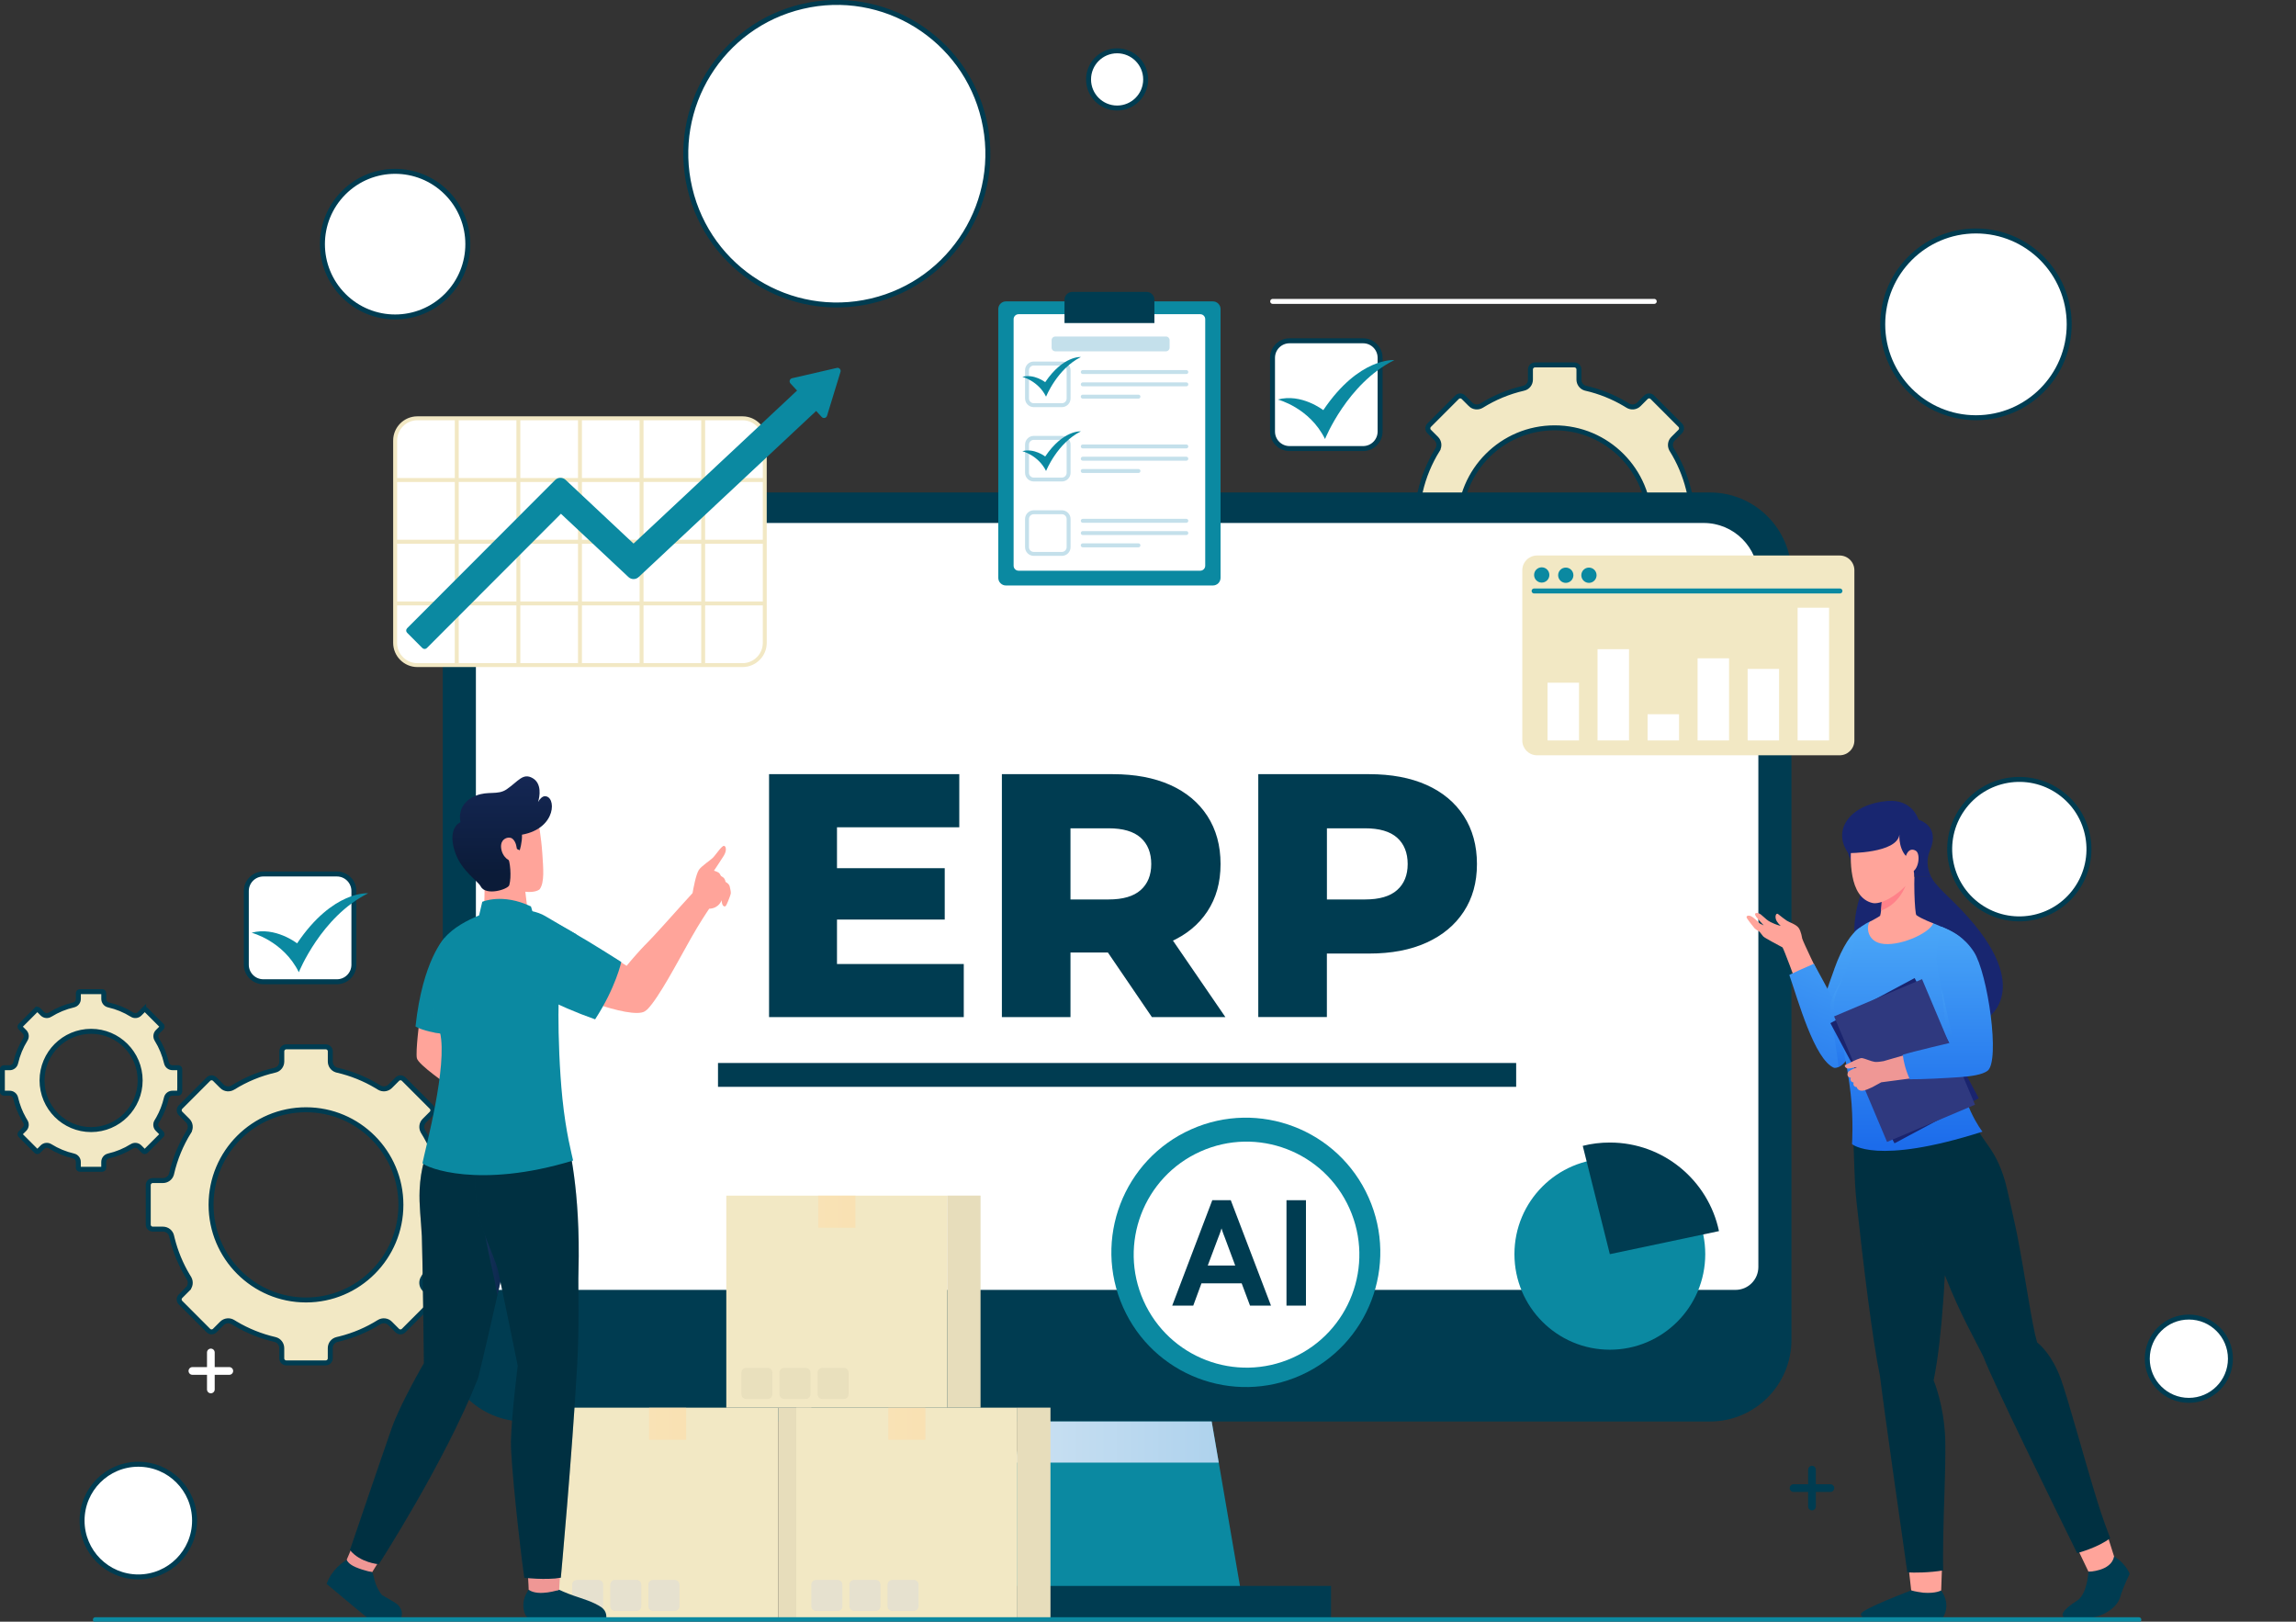 <svg width="463" height="327" viewBox="0 0 463 327" fill="none" xmlns="http://www.w3.org/2000/svg">
<rect x="0" y="0" width="463" height="327" fill="#333333" stroke="none"/>
<g clip-path="url(#clip0_6190_3972)">
<path d="M69.314 38.849C75.039 33.116 84.32 33.116 90.045 38.849C95.77 44.583 95.77 53.878 90.045 59.611C84.32 65.345 75.039 65.345 69.314 59.611C63.59 53.878 63.59 44.583 69.314 38.849Z" fill="white" stroke="#003C51"/>
<path d="M225.271 10.246C228.45 10.246 231.029 12.828 231.029 16.014C231.029 19.2 228.45 21.782 225.271 21.782C222.091 21.782 219.512 19.2 219.512 16.014C219.512 12.828 222.091 10.246 225.271 10.246Z" fill="white" stroke="#003C51"/>
<path d="M318.903 86.289C320.656 86.289 322.076 84.866 322.076 83.111C322.076 81.356 320.656 79.934 318.903 79.934C317.151 79.934 315.73 81.356 315.73 83.111C315.73 84.866 317.151 86.289 318.903 86.289Z" fill="white"/>
<path d="M441.394 265.574C446.023 265.574 449.778 269.333 449.778 273.972C449.778 278.61 446.023 282.369 441.394 282.369C436.764 282.369 433.01 278.61 433.01 273.972C433.01 269.333 436.764 265.574 441.394 265.574Z" fill="white" stroke="#003C51"/>
<path d="M395.727 163.128C400.191 156.778 408.95 155.255 415.29 159.725C421.63 164.196 423.151 172.969 418.687 179.319C414.223 185.669 405.463 187.191 399.123 182.72C392.783 178.25 391.262 169.478 395.727 163.128Z" fill="white" stroke="#003C51"/>
<path d="M27.892 295.254C34.159 295.254 39.234 300.336 39.234 306.614C39.234 312.885 34.159 317.976 27.892 317.976C21.624 317.976 16.549 312.893 16.549 306.614C16.549 300.336 21.625 295.254 27.892 295.254Z" fill="white" stroke="#003C51"/>
<path d="M398.463 46.574C408.845 46.574 417.263 55.003 417.263 65.402C417.263 75.802 408.845 84.231 398.463 84.231C388.081 84.23 379.664 75.802 379.664 65.402C379.664 55.003 388.081 46.575 398.463 46.574Z" fill="white" stroke="#003C51"/>
<path d="M161.792 1.302C178.164 -2.547 194.553 7.625 198.397 24.024C202.24 40.422 192.082 56.836 175.71 60.684C159.337 64.533 142.948 54.361 139.105 37.962C135.261 21.564 145.419 5.15 161.792 1.302Z" fill="white" stroke="#003C51"/>
<path d="M256.643 60.773H333.586" stroke="white" stroke-miterlimit="10" stroke-linecap="round"/>
<path d="M46.239 275.663H43.297V272.716C43.297 272.287 42.947 271.938 42.519 271.938C42.091 271.938 41.742 272.287 41.742 272.716V275.663H38.799C38.37 275.663 38.022 276.013 38.022 276.442C38.022 276.871 38.37 277.22 38.799 277.22H41.742V280.168C41.742 280.597 42.091 280.946 42.519 280.946C42.947 280.946 43.297 280.597 43.297 280.168V277.22H46.239C46.668 277.22 47.017 276.871 47.017 276.442C47.017 276.013 46.668 275.663 46.239 275.663Z" fill="white"/>
<path d="M365.396 296.059C365.548 296.059 365.674 296.184 365.674 296.337V299.784H369.116C369.268 299.784 369.393 299.909 369.394 300.062C369.394 300.216 369.268 300.342 369.116 300.342H365.674V303.789C365.674 303.942 365.548 304.067 365.396 304.067C365.245 304.067 365.119 303.942 365.119 303.789V300.342H361.676C361.524 300.342 361.398 300.216 361.398 300.062C361.399 299.909 361.524 299.784 361.676 299.784H365.119V296.337C365.119 296.183 365.245 296.059 365.396 296.059Z" stroke="#003C51"/>
<path d="M57.738 211.086H65.694C66.195 211.086 66.606 211.497 66.606 212V214.042C66.607 214.81 67.096 215.509 67.835 215.75L67.986 215.792C70.835 216.443 73.519 217.534 75.956 218.985L76.44 219.28C77.147 219.725 78.079 219.641 78.685 219.034L80.12 217.597C80.472 217.244 81.051 217.244 81.403 217.597L87.027 223.229C87.38 223.581 87.38 224.164 87.027 224.517L85.587 225.959C85.013 226.524 84.909 227.382 85.262 228.072L85.339 228.208C86.837 230.615 87.977 233.269 88.686 236.099L88.821 236.667C89.01 237.489 89.741 238.049 90.57 238.049H92.617C93.118 238.049 93.528 238.46 93.528 238.963V246.431H93.52V246.931C93.52 247.434 93.11 247.844 92.609 247.845H90.562C89.743 247.845 89.002 248.402 88.814 249.226C88.112 252.262 86.928 255.117 85.332 257.683C84.886 258.39 84.97 259.325 85.576 259.932L87.019 261.377C87.372 261.73 87.372 262.311 87.019 262.664L81.395 268.297C81.043 268.649 80.464 268.649 80.112 268.297L78.669 266.852C78.067 266.24 77.134 266.164 76.425 266.605L76.423 266.606C74.021 268.113 71.365 269.249 68.545 269.957L67.978 270.094C67.157 270.283 66.599 271.015 66.599 271.844V273.901C66.599 274.404 66.187 274.815 65.686 274.815H57.73C57.23 274.815 56.818 274.404 56.818 273.901V271.844C56.818 271.025 56.263 270.283 55.44 270.094H55.44C52.598 269.435 49.913 268.351 47.477 266.9L46.993 266.605C46.286 266.16 45.355 266.245 44.749 266.852L43.305 268.297C42.953 268.649 42.373 268.649 42.022 268.297L36.398 262.664C36.045 262.311 36.045 261.73 36.398 261.377L37.841 259.932L37.84 259.931C38.412 259.366 38.515 258.511 38.163 257.821L38.087 257.686L37.792 257.201C36.44 254.925 35.407 252.436 34.74 249.794L34.603 249.226C34.415 248.404 33.683 247.845 32.855 247.845H30.809C30.308 247.845 29.896 247.434 29.896 246.931V238.963L29.901 238.869C29.949 238.41 30.34 238.049 30.809 238.049H32.855C33.623 238.049 34.322 237.558 34.562 236.818L34.603 236.667C35.297 233.624 36.49 230.767 38.087 228.2L38.086 228.199C38.53 227.492 38.446 226.56 37.841 225.954L36.405 224.517C36.053 224.164 36.053 223.581 36.405 223.229L42.029 217.597C42.381 217.244 42.961 217.244 43.312 217.597L44.745 219.03V219.031C45.347 219.645 46.282 219.722 46.992 219.28C49.564 217.68 52.408 216.486 55.446 215.792H55.447C56.269 215.603 56.826 214.871 56.826 214.042V212C56.826 211.497 57.238 211.086 57.738 211.086ZM61.705 223.773C51.124 223.773 42.564 232.348 42.563 242.942C42.563 253.537 51.132 262.128 61.705 262.128C72.287 262.128 80.846 253.521 80.846 242.942C80.846 232.364 72.286 223.774 61.705 223.773Z" fill="#F2E8C4" stroke="#003C51"/>
<path d="M309.533 73.586H317.489C317.99 73.586 318.401 73.997 318.401 74.5V76.542C318.402 77.31 318.89 78.009 319.63 78.25L319.781 78.292C322.63 78.943 325.314 80.034 327.751 81.485L328.235 81.78C328.942 82.225 329.874 82.141 330.479 81.534L331.915 80.097C332.267 79.744 332.846 79.744 333.198 80.097L338.822 85.728C339.175 86.082 339.175 86.664 338.822 87.017L337.382 88.459C336.807 89.024 336.704 89.882 337.057 90.572L337.134 90.708C338.631 93.115 339.772 95.769 340.48 98.599L340.616 99.167C340.805 99.989 341.536 100.549 342.365 100.549H344.412C344.912 100.549 345.324 100.96 345.324 101.463V108.931H345.315V109.431C345.315 109.934 344.905 110.344 344.404 110.345H342.357C341.538 110.345 340.797 110.902 340.608 111.726C339.907 114.762 338.723 117.617 337.127 120.183C336.681 120.89 336.765 121.825 337.371 122.432L338.814 123.877C339.167 124.23 339.167 124.811 338.814 125.164L333.19 130.797C332.838 131.149 332.259 131.149 331.907 130.797L330.464 129.352C329.857 128.743 328.933 128.662 328.22 129.105L328.218 129.106C325.816 130.613 323.16 131.749 320.34 132.457L319.773 132.594C318.952 132.783 318.394 133.515 318.394 134.344V136.401C318.394 136.904 317.982 137.315 317.481 137.315H309.525C309.025 137.315 308.613 136.904 308.613 136.401V134.344C308.613 133.525 308.058 132.783 307.234 132.594H307.235C304.393 131.935 301.708 130.851 299.272 129.4L298.788 129.105C298.081 128.66 297.15 128.745 296.544 129.352L295.1 130.797C294.748 131.149 294.168 131.149 293.816 130.797L288.192 125.164C287.84 124.811 287.84 124.23 288.192 123.877L289.636 122.432L289.635 122.431C290.207 121.866 290.31 121.011 289.958 120.321L289.882 120.186L289.587 119.701C288.235 117.425 287.202 114.936 286.535 112.294L286.398 111.726C286.21 110.904 285.478 110.345 284.649 110.345H282.604C282.103 110.345 281.691 109.934 281.691 109.431V101.463C281.691 100.96 282.103 100.549 282.604 100.549H284.649C285.417 100.549 286.116 100.058 286.356 99.318L286.398 99.167C287.092 96.124 288.285 93.267 289.882 90.7L289.881 90.699C290.325 89.992 290.241 89.06 289.636 88.454L288.2 87.017C287.848 86.664 287.848 86.082 288.2 85.728L293.824 80.097C294.176 79.744 294.755 79.744 295.107 80.097L296.54 81.53V81.531C297.142 82.145 298.077 82.222 298.788 81.78C301.36 80.18 304.203 78.986 307.241 78.292H307.242C308.064 78.103 308.621 77.371 308.621 76.542V74.5C308.621 73.997 309.033 73.586 309.533 73.586ZM313.5 86.266C302.919 86.266 294.359 94.84 294.358 105.435C294.358 116.029 302.927 124.619 313.5 124.619C324.082 124.619 332.641 116.013 332.641 105.435C332.64 94.856 324.081 86.266 313.5 86.266Z" fill="#F2E8C4" stroke="#003C51"/>
<path d="M16.102 199.961H20.624C20.791 199.961 20.926 200.094 20.926 200.264V201.423C20.926 201.988 21.307 202.498 21.873 202.633L21.877 202.634C23.584 203.026 25.181 203.687 26.615 204.586V204.587C27.108 204.899 27.749 204.839 28.165 204.422L28.977 203.607L28.977 203.608C29.103 203.486 29.297 203.492 29.408 203.604L32.601 206.8V206.801C32.723 206.927 32.717 207.122 32.605 207.234L31.788 208.053C31.367 208.474 31.326 209.122 31.622 209.6L31.623 209.601C32.521 211.038 33.182 212.639 33.574 214.342L33.575 214.345C33.71 214.911 34.218 215.293 34.783 215.293H35.949C36.117 215.293 36.251 215.426 36.251 215.596V219.814L36.234 219.823V220.132C36.234 220.301 36.101 220.435 35.934 220.435H34.768C34.202 220.435 33.694 220.817 33.56 221.383L33.559 221.386C33.215 222.876 32.666 224.287 31.933 225.58L31.606 226.127C31.297 226.62 31.357 227.259 31.773 227.675L32.589 228.493C32.707 228.619 32.7 228.811 32.589 228.922L29.398 232.119C29.272 232.242 29.077 232.236 28.966 232.124L28.149 231.306C27.728 230.884 27.08 230.841 26.602 231.139L26.602 231.14C25.166 232.039 23.568 232.701 21.868 233.094L21.865 233.095C21.299 233.23 20.918 233.74 20.918 234.305V235.472C20.918 235.641 20.784 235.774 20.616 235.774H16.095C15.928 235.774 15.794 235.641 15.794 235.472V234.305C15.794 233.74 15.413 233.23 14.847 233.095L14.843 233.094C13.143 232.701 11.545 232.039 10.109 231.14C9.617 230.829 8.978 230.889 8.562 231.306L7.75 232.119C7.624 232.242 7.43 232.236 7.318 232.124L4.122 228.922C4.004 228.796 4.012 228.604 4.122 228.493L4.939 227.675C5.36 227.253 5.402 226.605 5.105 226.128L5.104 226.127L4.779 225.58C4.046 224.287 3.497 222.876 3.153 221.386L3.152 221.383L3.122 221.278C2.953 220.77 2.473 220.435 1.943 220.435H0.777C0.61 220.434 0.477 220.301 0.477 220.132V215.604C0.477 215.434 0.61 215.301 0.777 215.301H1.943C2.509 215.301 3.018 214.919 3.152 214.353L3.153 214.349C3.546 212.639 4.206 211.039 5.104 209.603C5.414 209.109 5.355 208.469 4.939 208.053L4.122 207.234C4.004 207.108 4.011 206.916 4.122 206.805L7.313 203.607L7.314 203.608C7.44 203.486 7.633 203.492 7.745 203.604L8.562 204.422C8.984 204.844 9.631 204.886 10.108 204.589V204.588C11.553 203.688 13.144 203.027 14.851 202.634L14.854 202.633C15.421 202.498 15.802 201.988 15.802 201.423V200.264C15.802 200.094 15.935 199.961 16.102 199.961ZM18.371 207.954C12.907 207.954 8.48 212.389 8.479 217.859C8.479 223.33 12.906 227.773 18.371 227.773C23.837 227.773 28.264 223.322 28.264 217.859C28.264 212.397 23.836 207.954 18.371 207.954Z" fill="#F2E8C4" stroke="#003C51"/>
<path d="M344.802 99.305H105.739C96.653 99.305 89.287 106.681 89.287 115.781V270.161C89.287 279.261 96.653 286.637 105.739 286.637H344.802C353.888 286.637 361.254 279.261 361.254 270.161V115.781C361.254 106.681 353.888 99.305 344.802 99.305Z" fill="#003C51"/>
<path d="M354.583 116.496V255.48C354.583 258.03 352.521 260.095 349.975 260.095H100.575C98.029 260.095 95.967 258.03 95.967 255.48V116.496C95.967 110.394 100.901 105.453 106.993 105.453H343.557C349.649 105.453 354.583 110.394 354.583 116.496Z" fill="white"/>
<path d="M251.217 326.596H199.324L204.774 294.923L206.202 286.629H244.34L245.768 294.923L251.217 326.596Z" fill="#0B89A1"/>
<path style="mix-blend-mode:multiply" d="M245.768 294.923H204.773L206.201 286.629H244.34L245.768 294.923Z" fill="url(#paint0_linear_6190_3972)"/>
<path d="M268.406 319.789H182.127V326.597H268.406V319.789Z" fill="#003C51"/>
<path d="M305.743 214.344H144.789V219.15H305.743V214.344Z" fill="#003C51"/>
<path d="M149.738 84.348H84.161C81.686 84.348 79.68 86.357 79.68 88.836V129.63C79.68 132.109 81.686 134.118 84.161 134.118H149.738C152.213 134.118 154.219 132.109 154.219 129.63V88.836C154.219 86.357 152.213 84.348 149.738 84.348Z" fill="white"/>
<path d="M149.738 83.949H84.162C81.472 83.949 79.283 86.142 79.283 88.835V129.621C79.283 132.314 81.472 134.506 84.162 134.506H149.738C152.427 134.506 154.616 132.314 154.616 129.621V88.835C154.616 86.142 152.427 83.949 149.738 83.949ZM153.823 88.835V96.39H142.194V84.744H149.738C151.991 84.744 153.823 86.579 153.823 88.835ZM116.557 109.633V121.279H104.928V109.633H116.557ZM104.928 108.838V97.192H116.557V108.838H104.928ZM117.35 109.633H128.979V121.279H117.35V109.633ZM117.35 108.838V97.192H128.979V108.838H117.35ZM129.772 97.184H141.401V108.831H129.772V97.184ZM129.772 96.39V84.744H141.401V96.39H129.772ZM128.979 96.39H117.35V84.744H128.979V96.39ZM116.557 96.39H104.928V84.744H116.557V96.39ZM104.135 96.39H92.506V84.744H104.135V96.39ZM104.135 97.184V108.831H92.506V97.184H104.135ZM91.713 108.838H80.084V97.192H91.713V108.838ZM91.713 109.633V121.279H80.084V109.633H91.713ZM92.506 109.633H104.135V121.279H92.506V109.633ZM104.135 122.074V133.72H92.506V122.074H104.135ZM104.928 122.074H116.557V133.72H104.928V122.074ZM117.35 122.074H128.979V133.72H117.35V122.074ZM129.772 122.074H141.401V133.72H129.772V122.074ZM129.772 121.279V109.633H141.401V121.279H129.772ZM142.194 109.633H153.823V121.279H142.194V109.633ZM142.194 108.838V97.192H153.823V108.838H142.194ZM84.169 84.744H91.713V96.39H80.084V88.835C80.084 86.579 81.917 84.744 84.169 84.744ZM80.076 129.628V122.074H91.705V133.72H84.162C81.909 133.72 80.076 131.885 80.076 129.628ZM149.738 133.72H142.194V122.074H153.823V129.628C153.823 131.885 151.991 133.72 149.738 133.72Z" fill="#F2E8C4"/>
<path d="M168.735 74.193L159.724 76.267C159.248 76.378 159.074 76.958 159.399 77.315L160.731 78.753L127.757 109.609L114.05 96.755C113.455 96.199 112.519 96.215 111.948 96.787L82.099 126.681C81.845 126.935 81.845 127.348 82.099 127.594L85.168 130.669C85.422 130.923 85.835 130.923 86.081 130.669L113.114 103.595L126.726 116.353C127.305 116.901 128.209 116.901 128.796 116.353L164.579 82.868L165.705 84.084C166.038 84.441 166.633 84.306 166.776 83.838L169.489 74.988C169.631 74.519 169.219 74.074 168.743 74.185L168.735 74.193Z" fill="#0B89A1"/>
<path d="M262.275 277.328C275.95 271.218 282.091 255.164 275.991 241.468C269.891 227.772 253.86 221.622 240.185 227.731C226.51 233.841 220.369 249.895 226.469 263.591C232.569 277.287 248.6 283.437 262.275 277.328Z" fill="#0B89A1"/>
<path d="M260.666 273.783C272.133 268.641 277.267 255.162 272.132 243.677C266.998 232.193 253.54 227.051 242.072 232.193C230.605 237.335 225.471 250.814 230.605 262.299C235.74 273.783 249.198 278.925 260.666 273.783Z" fill="white"/>
<path d="M421.158 316.93L418.484 311.345L424.83 309.16L426.321 313.855C426.321 313.855 426.916 315.468 425.822 316.429C424.735 317.398 421.165 316.922 421.165 316.922L421.158 316.93Z" fill="#FFA49A"/>
<path d="M421.157 316.926C421.157 316.926 425.742 316.839 426.313 313.852C426.313 313.852 428.471 315.003 429.462 317.355C429.462 317.355 428.146 319.945 427.535 322.066C426.924 324.195 423.894 326.197 420.927 326.237H416.501C416.501 326.237 414.177 325.744 418.857 322.757C420.919 321.438 421.157 316.918 421.157 316.918V316.926Z" fill="#003C51"/>
<path d="M385.31 186.913L400.683 205.368C400.683 205.368 411.241 198.917 393.996 181.916C392.893 180.828 391.474 179.533 390.244 178.071C389.919 177.69 389.657 177.269 389.435 176.832H386.048C385.905 178.341 383.716 182.457 385.318 186.913H385.31Z" fill="#182670"/>
<path d="M384.945 316.634L385.405 320.693C385.405 320.693 387.674 322.044 389.459 321.774C391.244 321.504 391.45 320.693 391.45 320.693L391.616 315.863L384.945 316.634Z" fill="#FFA49A"/>
<path d="M391.443 320.695C391.443 320.695 390.42 321.347 387.857 321.156C387.453 321.124 385.993 320.878 385.398 320.695C385.398 320.695 375.316 324.509 375.269 325.438C375.221 326.367 376.498 326.248 376.498 326.248H391.736C391.736 326.248 393.624 323.817 391.435 320.703L391.443 320.695Z" fill="#003C51"/>
<path d="M425.535 310.151C423.131 312.05 418.864 313.178 418.864 313.178C414.398 304.114 401.587 278.033 400.017 273.687C398.47 270.462 395.4 265.306 392.179 257.108C392.084 258.784 391.981 260.619 391.846 262.518V262.533C391.465 267.872 390.871 273.751 389.927 278.342C390.847 280.607 392.219 285.484 392.283 290.839C392.362 296.988 391.941 303.986 391.862 310.048C391.838 311.708 391.791 315.394 391.862 316.657C389.07 317.134 385.921 317.15 384.628 317.055C383.264 307.53 379.94 284.34 379.107 277.461C377.655 270.613 375.728 254.836 374.403 242.601C373.84 237.438 373.951 232.814 373.705 230.113L389.808 222.82C391.18 224.679 392.275 226.395 393.155 227.992L398.446 227.285C398.446 227.285 399.16 228.5 400.667 230.622C402.007 232.488 403.3 234.538 404.379 238.351C404.728 239.583 406.394 247.058 406.807 249.171C408.528 258.085 409.757 267.252 410.796 270.684C411.526 271.256 413.858 273.369 415.556 277.985C417.055 282.1 420.252 294.064 423.012 302.954C423.877 305.726 424.821 308.308 425.535 310.151Z" fill="#003041"/>
<g style="mix-blend-mode:multiply" opacity="0.5">
<path d="M392.18 257.109C392.085 258.786 391.982 260.621 391.847 262.519C390.895 258.484 385.834 245.805 385.834 245.805C386.532 246.003 388.166 246.099 388.166 246.099C388.761 248.037 392.18 257.109 392.18 257.109Z" fill="#003041"/>
</g>
<path d="M373.358 167.505C373.358 167.505 371.319 170.857 373.707 174.313C373.707 174.313 374.857 176.132 375.61 179.326C372.541 186.897 374.579 193.419 374.579 193.419C374.579 193.419 379.434 189.272 381.227 188.43C383.019 187.588 381.584 177.372 381.584 177.372C381.584 177.372 380.346 171.66 380.148 171.104C379.949 170.547 376.356 166.273 376.356 166.273L373.342 167.513L373.358 167.505Z" fill="#182670"/>
<path d="M366.662 196.247C366.662 196.247 363.656 190.051 363.41 189.208C363.41 189.208 363.219 187.81 362.704 187.095C362.188 186.38 360.745 185.951 360.3 185.634C359.856 185.316 359.222 184.871 358.571 184.323C358.262 184.061 357.929 184.505 358.087 185.244C358.246 185.983 359.103 186.698 359.103 186.698C359.103 186.698 358.262 186.539 357.056 185.935C355.85 185.332 355.271 184.267 354.51 184.124C353.748 183.981 353.828 184.442 354.177 184.911C354.47 185.308 355.184 186.102 355.668 186.603L354.891 186.221C354.891 186.221 353.693 185.022 353.13 184.76C352.566 184.498 352.146 184.68 352.209 184.982C352.273 185.284 353.574 186.889 353.836 187.206C353.939 187.334 354.343 187.596 354.819 187.882C355.136 188.287 355.446 188.668 355.557 188.811C355.819 189.129 359.158 190.869 359.444 191.028C359.642 191.147 362.26 198.273 362.26 198.273L366.67 196.255L366.662 196.247Z" fill="#FFA49A"/>
<path d="M375 187.094C373.413 188.103 371.533 190.812 369.891 195.395C369.891 195.403 369.891 195.419 369.891 195.427C368.646 198.835 367.647 201.894 366.869 204.444L369.915 215.343C370.177 215.343 370.462 215.288 370.748 215.161C371.343 214.899 371.985 214.334 372.66 213.302C373.659 211.784 374.73 209.719 375.666 207.78C377.102 204.809 378.212 202.132 378.212 202.132L375.008 187.094H375Z" fill="url(#paint1_linear_6190_3972)"/>
<path d="M365.782 194.332C365.782 194.332 363.775 195.206 362.895 195.603C360.975 196.477 360.824 196.596 360.824 196.596C362.53 201.442 365.877 213.764 369.907 215.345L371.049 204.088C369.161 200.505 365.782 194.332 365.782 194.332Z" fill="url(#paint2_linear_6190_3972)"/>
<path style="mix-blend-mode:multiply" opacity="0.5" d="M375.729 205.091L375.658 207.784C374.722 209.723 373.651 211.788 372.651 213.305C371.977 214.338 371.335 214.902 370.74 215.164C370.668 213.353 369.082 204.368 369.098 202.732C369.122 201.095 371.501 197.48 371.501 197.48L375.729 205.099V205.091Z" fill="url(#paint3_linear_6190_3972)"/>
<path d="M373.985 188.008C373.985 188.008 374.223 190.923 372.541 195.094C370.915 199.13 369.201 201.171 370.066 204.492C370.978 207.988 372.565 214.74 373.199 220.579C373.794 226.029 373.469 230.692 373.469 230.692C373.469 230.692 378.197 235.077 399.772 228.19C399.772 228.19 395.045 222.216 395.196 213.922C395.338 205.628 398.004 202.736 398.004 199.36C398.004 197.334 398.614 193.656 396.798 190.717C395.584 188.755 393.768 187.785 389.841 186.165C387.319 185.934 380.886 185.283 377.086 185.831C376.158 186.181 374.357 187.452 373.977 188L373.985 188.008Z" fill="url(#paint4_linear_6190_3972)"/>
<path style="mix-blend-mode:multiply" opacity="0.5" d="M391.553 199.449L392.877 212.176L395.186 211.048L391.553 199.449Z" fill="url(#paint5_linear_6190_3972)"/>
<path d="M389.849 186.175C389.04 188.273 382.718 190.998 379.291 190.243C376.301 189.591 376.38 186.477 377.094 185.842C377.832 185.437 378.704 184.976 379.133 184.666C379.212 184.42 379.275 184.046 379.331 183.594C379.458 182.457 379.521 180.837 379.545 179.566C379.569 178.43 379.569 177.564 379.569 177.564L382.004 173.449C382.004 173.449 386.74 171.042 386.311 173.449C385.764 176.563 386.121 184.277 386.446 184.523C387.446 185.278 389.849 186.175 389.849 186.175Z" fill="#FFA49A"/>
<path d="M384.256 178.629C384.256 178.629 382.995 182.315 379.33 183.594C379.457 182.458 379.52 180.837 379.544 179.566L384.256 178.629Z" fill="#FF8189"/>
<path d="M385.445 177.127C385.207 177.492 384.938 177.842 384.652 178.183C382.502 180.709 379.211 182.465 377.569 182.076C375.189 181.496 374.039 179.279 373.547 176.642C372.635 171.875 373.88 165.774 373.88 165.774C375.792 159.252 387.603 163.407 388.047 168.102C388.491 172.805 385.453 177.127 385.453 177.127H385.445Z" fill="#FFA49A"/>
<path d="M389.19 171.477C390.134 169.293 390.292 166.512 386.874 165.273C386.874 165.273 385.708 161.11 380.647 161.507C373.42 162.079 369.264 167.1 372.699 172.025C372.699 172.025 382.519 172.097 383.026 168.299C383.026 168.299 382.725 171.747 385.208 173.352C385.208 173.352 386.017 175.243 386.049 176.832H389.436C388.587 175.179 388.436 173.217 389.19 171.477Z" fill="#182670"/>
<path d="M386.09 197.218L369.104 206.309L382.035 230.544L399.022 221.453L386.09 197.218Z" fill="#1A246E"/>
<path d="M387.592 197.44L369.852 204.949L380.533 230.261L398.273 222.752L387.592 197.44Z" fill="#2F397F"/>
<path d="M386.057 212.168L379.822 213.972C379.354 214.059 378.513 214.186 378.013 214.115C377.307 214.003 376.221 213.503 375.546 213.36C375.118 213.272 373.936 213.852 373.056 214.297C372.556 214.552 372.112 214.695 372.048 214.798C371.874 215.076 372.358 215.505 372.786 215.465C373.087 215.433 373.722 215.322 374.309 215.179L374.436 215.219C373.746 215.497 372.81 215.918 372.691 216.172C372.691 216.172 372.516 216.434 372.556 216.768C372.588 217.022 372.786 217.26 373.222 217.324C373.183 217.427 373.151 217.578 373.175 217.737C373.206 217.983 373.389 218.214 373.793 218.285C373.762 218.389 373.738 218.524 373.754 218.667C373.793 218.921 373.984 219.167 374.436 219.223C374.484 219.556 374.872 220.017 375.665 219.922C376.189 219.858 376.958 219.509 377.434 219.278C377.466 219.262 377.506 219.254 377.545 219.231C378.148 218.889 378.934 218.46 379.362 218.238L387.366 217.181L386.041 212.152L386.057 212.168Z" fill="#EF9795"/>
<path d="M400.771 215.931C399.772 216.686 397.575 217.036 395.124 217.202C392.435 217.393 387.477 217.655 385.113 217.623C384.185 215.518 383.868 213.977 383.701 212.682C385.756 212.039 393.934 210.116 393.934 210.116C393.934 210.116 391.53 199.288 390.935 196.635C389.952 192.202 391.158 188.834 391.475 186.855C393.775 187.745 396.155 189.032 398.043 191.932C400.819 196.206 403.413 213.953 400.787 215.931H400.771Z" fill="url(#paint6_linear_6190_3972)"/>
<path d="M384.256 172.843C384.256 172.843 384.756 170.666 386.31 171.532C387.389 172.135 386.905 175.75 385.255 175.893" fill="#FFA49A"/>
<path d="M324.633 272.157C335.26 272.157 343.874 263.529 343.874 252.887C343.874 242.245 335.26 233.617 324.633 233.617C314.007 233.617 305.393 242.245 305.393 252.887C305.393 263.529 314.007 272.157 324.633 272.157Z" fill="#0B89A1"/>
<path d="M346.641 248.243L324.633 252.89L319.168 231.054C320.915 230.606 322.75 230.383 324.633 230.383C335.458 230.383 344.496 238.044 346.641 248.243Z" fill="#003C51"/>
<path d="M53.099 176.234H67.939C69.828 176.234 71.366 177.774 71.366 179.667V194.53C71.366 196.424 69.828 197.963 67.939 197.963H53.099C51.21 197.963 49.672 196.424 49.672 194.53V179.667C49.672 177.774 51.21 176.234 53.099 176.234Z" fill="white" stroke="#003C51"/>
<path d="M50.742 188.081C50.742 188.081 57.136 189.702 60.261 196.041C60.261 196.041 64.759 184.824 74.238 180.129C74.238 180.129 67.154 179.477 59.912 190.218C59.912 190.218 55.494 186.77 50.734 188.081H50.742Z" fill="#0B89A1"/>
<path d="M260.036 68.719H274.877C276.769 68.719 278.304 70.255 278.304 72.151V87.015C278.304 88.911 276.769 90.447 274.877 90.447H260.036C258.144 90.447 256.609 88.911 256.609 87.015V72.151C256.609 70.255 258.144 68.719 260.036 68.719Z" fill="white" stroke="#003C51"/>
<path d="M257.68 80.565C257.68 80.565 264.073 82.186 267.199 88.525C267.199 88.525 271.696 77.308 281.175 72.613C281.175 72.613 274.092 71.962 266.85 82.702C266.85 82.702 262.431 79.254 257.672 80.565H257.68Z" fill="#0B89A1"/>
<path d="M244.585 60.773H202.853C201.999 60.773 201.307 61.467 201.307 62.323V116.51C201.307 117.366 201.999 118.059 202.853 118.059H244.585C245.439 118.059 246.132 117.366 246.132 116.51V62.323C246.132 61.467 245.439 60.773 244.585 60.773Z" fill="#0B89A1"/>
<path d="M242.031 63.355H205.408C204.851 63.355 204.4 63.807 204.4 64.364V114.071C204.4 114.629 204.851 115.08 205.408 115.08H242.031C242.588 115.08 243.039 114.629 243.039 114.071V64.364C243.039 63.807 242.588 63.355 242.031 63.355Z" fill="white"/>
<path d="M216.258 58.852H231.187C232.068 58.852 232.789 59.566 232.789 60.456V65.143H214.664V60.456C214.664 59.575 215.378 58.852 216.266 58.852H216.258Z" fill="#003C51"/>
<path d="M214.134 82.094H208.462C207.494 82.094 206.709 81.307 206.709 80.338V74.658C206.709 73.689 207.494 72.902 208.462 72.902H214.134C215.101 72.902 215.887 73.689 215.887 74.658V80.338C215.887 81.307 215.101 82.094 214.134 82.094ZM208.462 73.705C207.931 73.705 207.502 74.134 207.502 74.666V80.346C207.502 80.878 207.931 81.307 208.462 81.307H214.134C214.665 81.307 215.093 80.878 215.093 80.346V74.666C215.093 74.134 214.665 73.705 214.134 73.705H208.462Z" fill="#C4E0EB"/>
<path d="M239.232 75.419H218.346C218.124 75.419 217.949 75.245 217.949 75.022C217.949 74.8 218.124 74.625 218.346 74.625H239.232C239.454 74.625 239.628 74.8 239.628 75.022C239.628 75.245 239.454 75.419 239.232 75.419Z" fill="#C4E0EB"/>
<path d="M239.232 77.9H218.346C218.124 77.9 217.949 77.725 217.949 77.503C217.949 77.28 218.124 77.106 218.346 77.106H239.232C239.454 77.106 239.628 77.28 239.628 77.503C239.628 77.725 239.454 77.9 239.232 77.9Z" fill="#C4E0EB"/>
<path d="M229.578 80.376H218.338C218.116 80.376 217.941 80.202 217.941 79.979C217.941 79.757 218.116 79.582 218.338 79.582H229.578C229.8 79.582 229.975 79.757 229.975 79.979C229.975 80.202 229.8 80.376 229.578 80.376Z" fill="#C4E0EB"/>
<path d="M214.134 97.086H208.462C207.494 97.086 206.709 96.299 206.709 95.33V89.65C206.709 88.681 207.494 87.894 208.462 87.894H214.134C215.101 87.894 215.887 88.681 215.887 89.65V95.33C215.887 96.299 215.101 97.086 214.134 97.086ZM208.462 88.697C207.931 88.697 207.502 89.126 207.502 89.658V95.338C207.502 95.871 207.931 96.299 208.462 96.299H214.134C214.665 96.299 215.093 95.871 215.093 95.338V89.658C215.093 89.126 214.665 88.697 214.134 88.697H208.462Z" fill="#C4E0EB"/>
<path d="M239.232 90.419H218.346C218.124 90.419 217.949 90.245 217.949 90.022C217.949 89.8 218.124 89.625 218.346 89.625H239.232C239.454 89.625 239.628 89.8 239.628 90.022C239.628 90.245 239.454 90.419 239.232 90.419Z" fill="#C4E0EB"/>
<path d="M239.232 92.892H218.346C218.124 92.892 217.949 92.717 217.949 92.495C217.949 92.272 218.124 92.098 218.346 92.098H239.232C239.454 92.098 239.628 92.272 239.628 92.495C239.628 92.717 239.454 92.892 239.232 92.892Z" fill="#C4E0EB"/>
<path d="M229.578 95.369H218.338C218.116 95.369 217.941 95.194 217.941 94.971C217.941 94.749 218.116 94.574 218.338 94.574H229.578C229.8 94.574 229.975 94.749 229.975 94.971C229.975 95.194 229.8 95.369 229.578 95.369Z" fill="#C4E0EB"/>
<path d="M214.134 112.086H208.462C207.494 112.086 206.709 111.3 206.709 110.33V104.65C206.709 103.681 207.494 102.895 208.462 102.895H214.134C215.101 102.895 215.887 103.681 215.887 104.65V110.33C215.887 111.3 215.101 112.086 214.134 112.086ZM208.462 103.689C207.931 103.689 207.502 104.118 207.502 104.65V110.33C207.502 110.863 207.931 111.292 208.462 111.292H214.134C214.665 111.292 215.093 110.863 215.093 110.33V104.65C215.093 104.118 214.665 103.689 214.134 103.689H208.462Z" fill="#C4E0EB"/>
<path d="M239.232 105.412H218.346C218.124 105.412 217.949 105.237 217.949 105.014C217.949 104.792 218.124 104.617 218.346 104.617H239.232C239.454 104.617 239.628 104.792 239.628 105.014C239.628 105.237 239.454 105.412 239.232 105.412Z" fill="#C4E0EB"/>
<path d="M239.232 107.884H218.346C218.124 107.884 217.949 107.709 217.949 107.487C217.949 107.265 218.124 107.09 218.346 107.09H239.232C239.454 107.09 239.628 107.265 239.628 107.487C239.628 107.709 239.454 107.884 239.232 107.884Z" fill="#C4E0EB"/>
<path d="M229.578 110.361H218.338C218.116 110.361 217.941 110.186 217.941 109.964C217.941 109.741 218.116 109.566 218.338 109.566H229.578C229.8 109.566 229.975 109.741 229.975 109.964C229.975 110.186 229.8 110.361 229.578 110.361Z" fill="#C4E0EB"/>
<path d="M212.808 67.852H235.114C235.526 67.852 235.859 68.185 235.859 68.598V70.092C235.859 70.505 235.526 70.839 235.114 70.839H212.808C212.396 70.839 212.062 70.505 212.062 70.092V68.606C212.062 68.193 212.396 67.859 212.808 67.859V67.852Z" fill="#C4E0EB"/>
<path d="M206.162 75.988C206.162 75.988 209.375 76.798 210.945 79.984C210.945 79.984 213.198 74.352 217.965 71.992C217.965 71.992 214.412 71.666 210.771 77.061C210.771 77.061 208.55 75.329 206.162 75.988Z" fill="#0B89A1"/>
<path d="M206.162 90.976C206.162 90.976 209.375 91.787 210.945 94.972C210.945 94.972 213.198 89.34 217.965 86.98C217.965 86.98 214.412 86.655 210.771 92.049C210.771 92.049 208.55 90.317 206.162 90.976Z" fill="#0B89A1"/>
<path d="M156.925 283.844H112.338V326.6H156.925V283.844Z" fill="#F2E8C4"/>
<path d="M156.932 326.594H163.611V283.838H156.932V326.594Z" fill="#F2E8C4"/>
<path d="M156.932 326.594H163.611V283.838H156.932V326.594Z" fill="black" fill-opacity="0.05"/>
<path style="mix-blend-mode:screen" opacity="0.5" d="M138.379 283.844H130.891V290.318H138.379V283.844Z" fill="url(#paint7_linear_6190_3972)"/>
<g style="mix-blend-mode:multiply" opacity="0.5">
<path d="M120.666 318.578H116.343C115.808 318.578 115.375 319.012 115.375 319.547V323.877C115.375 324.412 115.808 324.846 116.343 324.846H120.666C121.2 324.846 121.634 324.412 121.634 323.877V319.547C121.634 319.012 121.2 318.578 120.666 318.578Z" fill="#D9D9D9"/>
</g>
<g style="mix-blend-mode:multiply" opacity="0.5">
<path d="M128.353 318.578H124.03C123.496 318.578 123.062 319.012 123.062 319.547V323.877C123.062 324.412 123.496 324.846 124.03 324.846H128.353C128.888 324.846 129.321 324.412 129.321 323.877V319.547C129.321 319.012 128.888 318.578 128.353 318.578Z" fill="#D9D9D9"/>
</g>
<g style="mix-blend-mode:multiply" opacity="0.5">
<path d="M136.039 318.578H131.716C131.181 318.578 130.748 319.012 130.748 319.547V323.877C130.748 324.412 131.181 324.846 131.716 324.846H136.039C136.573 324.846 137.007 324.412 137.007 323.877V319.547C137.007 319.012 136.573 318.578 136.039 318.578Z" fill="#D9D9D9"/>
</g>
<path d="M191.05 241.09H146.463V283.846H191.05V241.09Z" fill="#F2E8C4"/>
<path d="M191.05 283.84H197.729V241.084H191.05V283.84Z" fill="#F2E8C4"/>
<path d="M191.05 283.84H197.729V241.084H191.05V283.84Z" fill="black" fill-opacity="0.05"/>
<path style="mix-blend-mode:screen" opacity="0.5" d="M172.496 241.09H165.008V247.564H172.496V241.09Z" fill="url(#paint8_linear_6190_3972)"/>
<g style="mix-blend-mode:multiply" opacity="0.5">
<path d="M154.791 275.824H150.468C149.933 275.824 149.5 276.258 149.5 276.793V281.123C149.5 281.658 149.933 282.092 150.468 282.092H154.791C155.325 282.092 155.759 281.658 155.759 281.123V276.793C155.759 276.258 155.325 275.824 154.791 275.824Z" fill="#E0D7B5"/>
</g>
<g style="mix-blend-mode:multiply" opacity="0.5">
<path d="M162.471 275.824H158.147C157.613 275.824 157.18 276.258 157.18 276.793V281.123C157.18 281.658 157.613 282.092 158.147 282.092H162.471C163.005 282.092 163.438 281.658 163.438 281.123V276.793C163.438 276.258 163.005 275.824 162.471 275.824Z" fill="#E0D7B5"/>
</g>
<g style="mix-blend-mode:multiply" opacity="0.5">
<path d="M170.156 275.824H165.833C165.299 275.824 164.865 276.258 164.865 276.793V281.123C164.865 281.658 165.299 282.092 165.833 282.092H170.156C170.691 282.092 171.124 281.658 171.124 281.123V276.793C171.124 276.258 170.691 275.824 170.156 275.824Z" fill="#E0D7B5"/>
</g>
<path d="M205.162 283.844H160.574V326.6H205.162V283.844Z" fill="#F2E8C4"/>
<path d="M205.153 326.594H211.832V283.838H205.153V326.594Z" fill="#F2E8C4"/>
<path d="M205.153 326.594H211.832V283.838H205.153V326.594Z" fill="black" fill-opacity="0.05"/>
<path style="mix-blend-mode:screen" opacity="0.5" d="M186.607 283.844H179.119V290.318H186.607V283.844Z" fill="url(#paint9_linear_6190_3972)"/>
<g style="mix-blend-mode:multiply" opacity="0.5">
<path d="M168.902 318.578H164.579C164.045 318.578 163.611 319.012 163.611 319.547V323.877C163.611 324.412 164.045 324.846 164.579 324.846H168.902C169.437 324.846 169.87 324.412 169.87 323.877V319.547C169.87 319.012 169.437 318.578 168.902 318.578Z" fill="#D9D9D9"/>
</g>
<g style="mix-blend-mode:multiply" opacity="0.5">
<path d="M176.582 318.578H172.259C171.724 318.578 171.291 319.012 171.291 319.547V323.877C171.291 324.412 171.724 324.846 172.259 324.846H176.582C177.116 324.846 177.55 324.412 177.55 323.877V319.547C177.55 319.012 177.116 318.578 176.582 318.578Z" fill="#D9D9D9"/>
</g>
<g style="mix-blend-mode:multiply" opacity="0.5">
<path d="M184.267 318.578H179.944C179.41 318.578 178.977 319.012 178.977 319.547V323.877C178.977 324.412 179.41 324.846 179.944 324.846H184.267C184.802 324.846 185.235 324.412 185.235 323.877V319.547C185.235 319.012 184.802 318.578 184.267 318.578Z" fill="#D9D9D9"/>
</g>
<path d="M71.715 316.212C73.373 316.911 75.046 317.023 75.046 317.023L76.585 314.536L71.691 310C71.691 310 70.541 313.202 69.906 314.52C69.906 314.52 70.057 315.513 71.715 316.204V316.212Z" fill="#EF9795"/>
<path d="M80.251 323.624C79.886 323.219 78.394 322.432 77.022 321.622C75.348 319.564 75.451 317.523 75.047 317.014C75.047 317.014 73.413 316.72 71.755 316.021C70.097 315.322 69.907 314.512 69.907 314.512C69.137 315.06 66.996 316.347 65.861 319.374C65.861 319.374 72.271 324.768 74.087 326.214C74.087 326.214 79.513 326.214 80.901 326.214C81.123 325.53 81.218 324.672 80.258 323.608L80.251 323.624Z" fill="#003C51"/>
<path d="M106.61 320.566C106.61 320.566 107.657 321.234 110.259 321.035C110.671 321.003 112.163 320.749 112.766 320.566C112.766 320.566 113.947 321.146 115.716 321.766C117.406 322.362 119.651 322.966 121.285 324.102C122.467 324.92 122.26 326.223 122.26 326.223H106.816C106.475 326.223 106.158 326.04 106.007 325.738C105.571 324.864 104.968 322.902 106.61 320.566Z" fill="#003C51"/>
<path d="M87.405 229.176C85.81 232.449 84.819 235.698 84.62 239.916C84.478 242.927 84.906 246.033 85.065 249.243C85.199 252.007 85.485 274.871 85.485 274.871C85.485 274.871 80.726 283.069 78.996 287.971C77.267 292.873 70.572 312.55 70.572 312.55C72.65 315.132 76.387 315.41 76.387 315.41C76.387 315.41 89.546 295.073 96.336 278.088C96.63 277.357 99.985 262.637 100.318 261.151C100.588 259.952 100.818 258.887 101.016 257.997C101.064 257.783 101.104 257.56 101.159 257.354C101.405 256.186 101.635 255.034 101.865 253.898C104.07 242.808 105.371 233.529 105.371 233.529L87.412 229.176H87.405Z" fill="#003C51"/>
<path d="M87.405 229.176C85.81 232.449 84.819 235.698 84.62 239.916C84.478 242.927 84.906 246.033 85.065 249.243C85.199 252.007 85.485 274.871 85.485 274.871C85.485 274.871 80.726 283.069 78.996 287.971C77.267 292.873 70.572 312.55 70.572 312.55C72.65 315.132 76.387 315.41 76.387 315.41C76.387 315.41 89.546 295.073 96.336 278.088C96.63 277.357 99.985 262.637 100.318 261.151C100.588 259.952 100.818 258.887 101.016 257.997C101.064 257.783 101.104 257.56 101.159 257.354C101.405 256.186 101.635 255.034 101.865 253.898C104.07 242.808 105.371 233.529 105.371 233.529L87.412 229.176H87.405Z" fill="black" fill-opacity="0.2"/>
<path style="mix-blend-mode:multiply" opacity="0.5" d="M101.857 253.904C101.627 255.04 101.397 256.192 101.151 257.36C101.104 257.566 101.064 257.789 101.008 258.003C100.81 258.901 100.58 259.957 100.31 261.157C99.7 257.654 98.621 253.395 97.867 249.312C96.781 243.457 98.859 243.997 98.859 243.997L101.857 253.912V253.904Z" fill="url(#paint10_linear_6190_3972)"/>
<path d="M106.412 317.25C106.579 319.053 106.61 320.563 106.61 320.563C108.609 321.993 112.766 320.563 112.766 320.563C112.766 320.563 112.829 318.95 112.948 317.25H106.412Z" fill="#EF9795"/>
<path d="M114.542 230.367H96.734C95.75 233.863 95.512 236.19 96.052 242.021C96.591 247.852 99.708 253.04 100.422 256.186C101.136 259.324 104.404 275.403 104.404 275.403C104.404 275.403 103.135 285.444 103.04 290.648C102.969 294.795 104.793 311.605 105.729 318.143C105.729 318.143 110.1 318.667 113.098 318.127C113.098 318.127 115.335 293.905 116.39 275.276C116.858 266.982 116.549 259.848 116.652 256.369C117.112 239.733 114.534 230.375 114.534 230.375L114.542 230.367Z" fill="#003C51"/>
<path d="M114.542 230.367H96.734C95.75 233.863 95.512 236.19 96.052 242.021C96.591 247.852 99.708 253.04 100.422 256.186C101.136 259.324 104.404 275.403 104.404 275.403C104.404 275.403 103.135 285.444 103.04 290.648C102.969 294.795 104.793 311.605 105.729 318.143C105.729 318.143 110.1 318.667 113.098 318.127C113.098 318.127 115.335 293.905 116.39 275.276C116.858 266.982 116.549 259.848 116.652 256.369C117.112 239.733 114.534 230.375 114.534 230.375L114.542 230.367Z" fill="black" fill-opacity="0.2"/>
<path d="M109.362 172.104C109.14 168.76 108.553 165.654 108.553 165.654C108.236 161.864 102.977 161.475 99.93 161.586C96.885 161.697 91.245 165.074 94.901 173.073C95.584 174.559 96.496 175.075 97.456 175.258C98.162 180.898 97.218 185.848 97.218 185.848C99.867 186.475 103.159 186.11 105.079 185.792C106.054 185.633 106.681 185.474 106.681 185.474C106.205 182.17 106.038 180.724 105.935 179.81C108.045 180.056 108.823 179.318 108.823 179.318C109.846 177.919 109.552 175.036 109.362 172.104Z" fill="#FFA49A"/>
<path d="M96.559 184.831L97.249 181.844C97.249 181.844 101.294 180.025 107.069 182.774L107.537 184.347" fill="#0B89A1"/>
<path d="M84.613 205.542C84.613 205.542 83.773 212.041 84.066 213.383C84.36 214.726 90.507 218.896 90.507 218.896C90.507 218.896 90.808 207.33 90.261 206.186C89.714 205.042 84.613 205.55 84.613 205.55V205.542Z" fill="#FFA49A"/>
<path d="M93.49 208.664C90.984 208.68 89.04 208.473 87.573 208.203C84.876 207.702 83.789 206.979 83.789 206.979C85.241 193.57 89.635 189.137 89.635 189.137L93.102 206.693L93.49 208.664Z" fill="#0B89A1"/>
<g style="mix-blend-mode:multiply" opacity="0.5">
<path d="M93.489 208.663C90.982 208.678 89.039 208.472 87.571 208.202C87.563 205.088 87.611 201.449 87.611 201.449L90.99 202.307L93.1 206.692L93.489 208.663Z" fill="#0B89A1"/>
</g>
<path d="M113.414 221.509C114.12 228.397 115.318 232.814 115.572 234.013C96.59 239.789 86.008 235.467 85.191 234.546C85.818 231.439 90.3 214.939 88.737 208.179C87.016 200.703 87.016 194.308 88.523 190.884C90.712 185.943 99.374 183.639 99.374 183.639C100.969 183.194 106.839 182.884 109.908 184.696C113.645 186.896 116.199 188.39 116.199 188.39C117.262 191.456 113.716 195.794 112.82 199.392C112.804 199.44 112.796 199.504 112.788 199.575C112.685 200.266 112.613 202.062 112.613 204.485C112.605 208.997 112.82 215.694 113.414 221.509Z" fill="#0B89A1"/>
<g style="mix-blend-mode:multiply" opacity="0.5">
<path d="M112.789 199.574C112.686 200.265 112.614 202.061 112.614 204.484L107.887 200.051L112.789 199.574Z" fill="#0B89A1"/>
</g>
<path d="M147.152 178.751C147.025 178.179 146.311 177.829 146.311 177.829C146.16 176.884 145.557 176.797 145.407 176.646C145.256 176.495 145.2 176.113 144.875 175.931C144.479 175.708 143.979 175.565 143.979 175.565C143.979 175.565 145.486 173.317 145.962 172.538C146.581 171.53 146.43 170.624 146.002 170.56C145.573 170.497 144.487 172.149 143.892 172.817C143.297 173.476 141.456 174.596 140.917 175.43C140.338 176.328 139.814 179.172 139.656 180.086C138.958 180.856 136.197 183.883 133.897 186.465C132.977 187.497 131.129 189.507 129.939 190.691C129.344 191.279 127.226 193.654 126.361 194.751C125.552 194.242 124.695 193.686 123.791 193.114C123.791 193.114 122.934 197.166 119.643 202.218C124.275 203.847 128.67 204.8 130.042 203.918C130.169 203.839 130.296 203.735 130.415 203.632C130.462 203.608 130.502 203.577 130.542 203.537C132.874 201.138 136.411 194.385 139.259 189.325C140.988 186.25 142.575 183.875 143.011 183.239C145.042 183.16 145.518 181.508 145.518 181.508C145.518 181.508 145.542 182.85 146.184 182.771C146.406 182.747 146.581 182.286 146.795 181.786C147.033 181.222 147.374 180.3 147.374 180.086C147.374 179.688 147.279 179.331 147.152 178.759V178.751Z" fill="#FFA49A"/>
<path d="M112.559 186.379C109.029 184.75 105.586 185.799 104.222 187.61C104.222 187.61 100.446 191.9 103.334 196.237C105.34 199.256 112.384 202.855 120.007 205.54C124.188 199.121 125.282 193.973 125.282 193.973C121.078 191.304 116.287 188.301 112.559 186.379Z" fill="#0B89A1"/>
<path d="M109.821 160.552C109.338 160.592 108.83 161.124 108.505 161.72C108.854 160.608 109.298 157.994 107.41 156.906C105.459 155.778 104.538 157.525 102.175 159.154C100.358 160.401 98.439 159.432 95.956 160.441C91.855 162.109 92.862 165.787 92.862 165.787C91.387 166.486 90.578 168.679 91.894 172.182C93.211 175.686 96.424 177.72 96.916 178.705C97.939 180.746 102.46 179.324 102.698 178.482C103.182 176.83 102.865 173.517 102.405 172.993C101.286 171.722 100.818 170.125 101.556 169.474C102.817 168.369 103.515 170.84 103.515 170.84L104.8 171.452C104.8 171.452 105.324 169.855 105.26 168.306C112.368 167.035 112.201 160.369 109.813 160.56L109.821 160.552Z" fill="url(#paint11_linear_6190_3972)"/>
<path d="M104.261 171.541C104.221 170.929 104.086 169.785 103.38 169.158C102.674 168.53 100.866 169.038 101.048 170.921C101.23 172.796 102.809 173.988 103.769 173.543C104.324 173.289 104.3 172.033 104.261 171.541Z" fill="#FFA49A"/>
<path d="M370.97 112.012H309.955C308.312 112.012 306.98 113.345 306.98 114.991V149.318C306.98 150.963 308.312 152.297 309.955 152.297H370.97C372.613 152.297 373.945 150.963 373.945 149.318V114.991C373.945 113.345 372.613 112.012 370.97 112.012Z" fill="#F2E8C4"/>
<path d="M318.418 137.664H312.072V149.302H318.418V137.664Z" fill="white"/>
<path d="M328.5 130.902H322.154V149.301H328.5V130.902Z" fill="white"/>
<path d="M338.59 144.02H332.244V149.302H338.59V144.02Z" fill="white"/>
<path d="M348.672 132.746H342.326V149.302H348.672V132.746Z" fill="white"/>
<path d="M358.762 134.883H352.416V149.302H358.762V134.883Z" fill="white"/>
<path d="M368.844 122.547H362.498V149.303H368.844V122.547Z" fill="white"/>
<path d="M309.359 119.164H371.033" stroke="#0B89A1" stroke-linecap="round" stroke-linejoin="round"/>
<path d="M315.746 117.532C316.596 117.532 317.285 116.842 317.285 115.99C317.285 115.139 316.596 114.449 315.746 114.449C314.896 114.449 314.207 115.139 314.207 115.99C314.207 116.842 314.896 117.532 315.746 117.532Z" fill="#0B89A1"/>
<path d="M320.418 114.949C320.991 114.949 321.457 115.415 321.457 115.99C321.457 116.566 320.991 117.031 320.418 117.031C319.845 117.031 319.379 116.566 319.379 115.99C319.379 115.415 319.845 114.949 320.418 114.949Z" fill="#0B89A1" stroke="#0B89A1"/>
<path d="M310.898 114.895C311.471 114.895 311.937 115.36 311.938 115.936C311.938 116.511 311.471 116.976 310.898 116.977C310.325 116.977 309.859 116.511 309.859 115.936C309.859 115.36 310.325 114.895 310.898 114.895Z" fill="#0B89A1" stroke="#0B89A1"/>
<path d="M19.229 326.602H431.311" stroke="#0B89A1" stroke-linecap="round" stroke-linejoin="round"/>
<path d="M168.775 194.381H194.349V205.09H155.084V156.105H193.445V166.814H168.783V194.389L168.775 194.381ZM167.799 175.068H190.51V185.428H167.799V175.068Z" fill="#003C51"/>
<path d="M202.035 205.09V156.105H224.396C228.87 156.105 232.725 156.828 235.962 158.274C239.198 159.72 241.705 161.809 243.473 164.534C245.242 167.267 246.131 170.492 246.131 174.226C246.131 177.96 245.242 181.098 243.473 183.775C241.705 186.46 239.198 188.51 235.962 189.932C232.725 191.354 228.87 192.069 224.396 192.069H209.722L215.869 186.262V205.09H202.035ZM215.869 187.739L209.722 181.368H223.555C226.443 181.368 228.6 180.74 230.02 179.477C231.44 178.222 232.154 176.467 232.154 174.226C232.154 171.986 231.44 170.167 230.02 168.912C228.6 167.648 226.443 167.021 223.555 167.021H209.722L215.869 160.65V187.731V187.739ZM232.289 205.09L220.129 187.247H234.875L247.106 205.09H232.297H232.289Z" fill="#003C51"/>
<path d="M253.738 205.09V156.105H276.099C280.573 156.105 284.428 156.828 287.665 158.274C290.901 159.72 293.408 161.809 295.177 164.534C296.945 167.267 297.834 170.492 297.834 174.226C297.834 177.96 296.945 181.106 295.177 183.815C293.408 186.524 290.901 188.605 287.665 190.075C284.428 191.545 280.573 192.276 276.099 192.276H261.425L267.572 186.254V205.082H253.738V205.09ZM267.58 187.739L261.433 181.368H275.267C278.154 181.368 280.311 180.74 281.731 179.477C283.151 178.222 283.865 176.467 283.865 174.226C283.865 171.986 283.151 170.167 281.731 168.912C280.311 167.648 278.154 167.021 275.267 167.021H261.433L267.58 160.65V187.731V187.739Z" fill="#003C51"/>
<path d="M259.426 263.267V242.012H263.352V263.267H259.426Z" fill="#003C51"/>
<path d="M236.383 263.267L244.463 242.012H248.192L256.302 263.267H252.073L250.39 258.773H242.28L240.627 263.267H236.383ZM243.553 255.175H249.086L246.964 249.481C246.893 249.309 246.817 249.117 246.737 248.904C246.656 248.692 246.58 248.479 246.509 248.267C246.438 248.044 246.378 247.852 246.327 247.69C246.277 247.852 246.216 248.044 246.145 248.267C246.075 248.479 245.999 248.692 245.918 248.904C245.837 249.117 245.761 249.309 245.691 249.481L243.553 255.175Z" fill="#003C51"/>
</g>
<defs>
<linearGradient id="paint0_linear_6190_3972" x1="204.773" y1="290.784" x2="245.768" y2="290.784" gradientUnits="userSpaceOnUse">
<stop stop-color="#CBE1F2"/>
<stop offset="1" stop-color="#AED2ED"/>
</linearGradient>
<linearGradient id="paint1_linear_6190_3972" x1="372.533" y1="188.254" x2="372.533" y2="231.335" gradientUnits="userSpaceOnUse">
<stop stop-color="#49A5F7"/>
<stop offset="1" stop-color="#1C6CEB"/>
</linearGradient>
<linearGradient id="paint2_linear_6190_3972" x1="372.685" y1="187.301" x2="356.92" y2="227.385" gradientUnits="userSpaceOnUse">
<stop stop-color="#49A5F7"/>
<stop offset="1" stop-color="#1C6CEB"/>
</linearGradient>
<linearGradient id="paint3_linear_6190_3972" x1="372.413" y1="198.315" x2="372.413" y2="214.799" gradientUnits="userSpaceOnUse">
<stop stop-color="#49A5F7"/>
<stop offset="1" stop-color="#1C6CEB"/>
</linearGradient>
<linearGradient id="paint4_linear_6190_3972" x1="384.812" y1="187.833" x2="384.812" y2="231.113" gradientUnits="userSpaceOnUse">
<stop stop-color="#49A5F7"/>
<stop offset="1" stop-color="#1C6CEB"/>
</linearGradient>
<linearGradient id="paint5_linear_6190_3972" x1="393.369" y1="199.791" x2="393.369" y2="216.164" gradientUnits="userSpaceOnUse">
<stop stop-color="#49A5F7"/>
<stop offset="1" stop-color="#1C6CEB"/>
</linearGradient>
<linearGradient id="paint6_linear_6190_3972" x1="392.784" y1="187.682" x2="392.784" y2="227.284" gradientUnits="userSpaceOnUse">
<stop stop-color="#49A5F7"/>
<stop offset="1" stop-color="#1C6CEB"/>
</linearGradient>
<linearGradient id="paint7_linear_6190_3972" x1="111.219" y1="287.077" x2="158.344" y2="287.077" gradientUnits="userSpaceOnUse">
<stop stop-color="#FFE2B1"/>
<stop offset="1" stop-color="#FFD496"/>
</linearGradient>
<linearGradient id="paint8_linear_6190_3972" x1="145.344" y1="244.323" x2="192.469" y2="244.323" gradientUnits="userSpaceOnUse">
<stop stop-color="#FFE2B1"/>
<stop offset="1" stop-color="#FFD496"/>
</linearGradient>
<linearGradient id="paint9_linear_6190_3972" x1="159.447" y1="287.077" x2="206.581" y2="287.077" gradientUnits="userSpaceOnUse">
<stop stop-color="#FFE2B1"/>
<stop offset="1" stop-color="#FFD496"/>
</linearGradient>
<linearGradient id="paint10_linear_6190_3972" x1="97.55" y1="252.561" x2="101.857" y2="252.561" gradientUnits="userSpaceOnUse">
<stop stop-color="#283770"/>
<stop offset="1" stop-color="#141A5A"/>
</linearGradient>
<linearGradient id="paint11_linear_6190_3972" x1="101.27" y1="153.323" x2="101.27" y2="176.226" gradientUnits="userSpaceOnUse">
<stop stop-color="#162959"/>
<stop offset="1" stop-color="#0B1B38"/>
</linearGradient>
<clipPath id="clip0_6190_3972">
<rect width="463" height="327" fill="white"/>
</clipPath>
</defs>
</svg>
